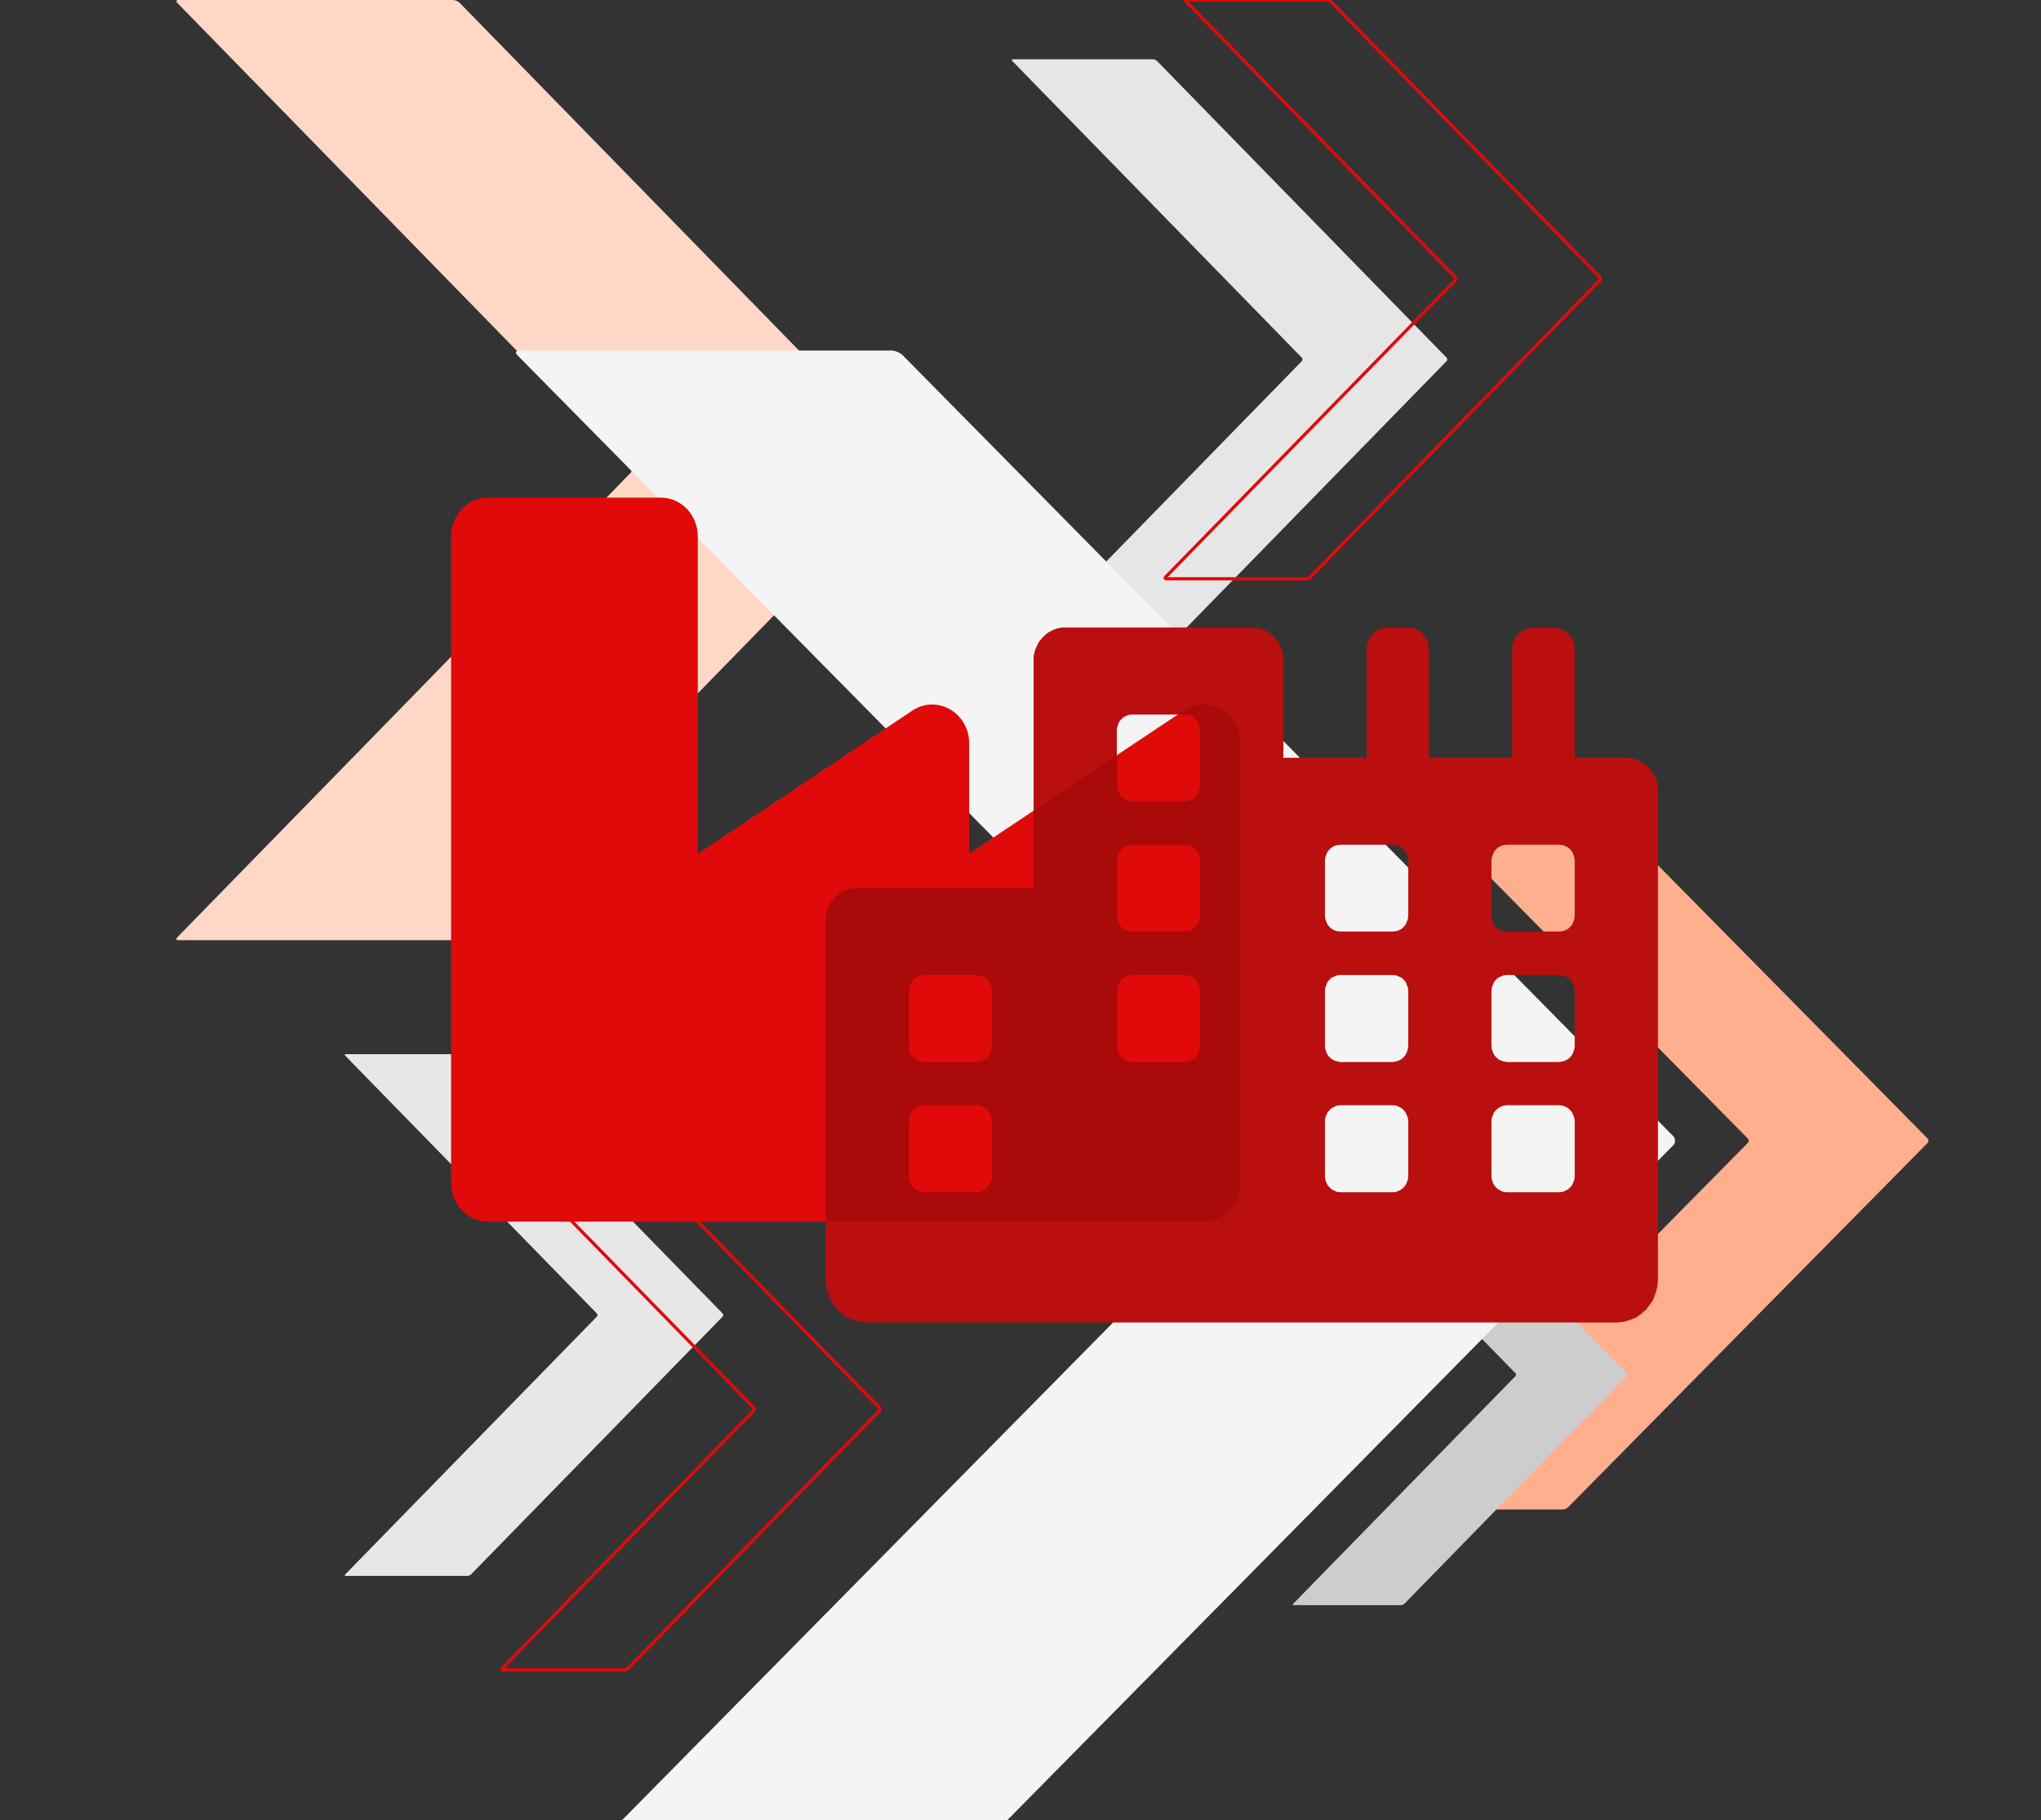 <?xml version="1.0" encoding="UTF-8"?>
<svg xmlns="http://www.w3.org/2000/svg" xmlns:xlink="http://www.w3.org/1999/xlink" version="1.1" id="Industry_Solutions" x="0px" y="0px" viewBox="0 0 480 428" style="enable-background:new 0 0 480 428;" xml:space="preserve">
<rect x="0" y="0" width="480" height="428" fill="#333333" stroke="none"/>
<style type="text/css">
	.st0{fill:#E6E6E6;}
	.st1{fill:#FFAF8E;}
	.st2{fill:#CDCDCD;}
	.st3{fill:#FFD7C7;}
	.st4{fill:#F4F4F4;}
	.st5{fill:#E7E7E7;}
	.st6{fill:none;stroke:#E10A0A;stroke-width:0.75;stroke-miterlimit:10;}
	.st7{fill:#E10A0A;}
	.st8{fill:#B90F0F;}
	.st9{fill:#AA0A0A;}
</style>
<path id="_x33__00000056391058515861108930000014565333195232375429_" class="st0" d="M340.193,84.089l-68.065-69.726  c-0.228-0.234-0.674-0.424-1-0.424H238.26c-0.326,0-0.399,0.19-0.177,0.424l68.065,69.726c0.228,0.234,0.228,0.614,0,0.848  l-68.065,69.726c-0.222,0.232-0.149,0.424,0.177,0.424h32.868c0.326,0,0.772-0.191,1-0.424l68.065-69.726  C340.421,84.703,340.421,84.323,340.193,84.089"></path>
<path id="_x32__Orange_00000178921992290968371240000007602897611344033671_" class="st1" d="M453.33,267.716l-84.547-85.669  c-0.283-0.287-0.84-0.521-1.243-0.521h-40.833c-0.397,0-0.491,0.233-0.209,0.521l84.547,85.669c0.283,0.287,0.283,0.755,0,1.041  l-84.547,85.669c-0.281,0.286-0.188,0.521,0.209,0.521h40.833c0.403,0,0.96-0.235,1.243-0.521l84.547-85.669  C453.612,268.471,453.612,268.003,453.33,267.716"></path>
<path id="_x34__00000110472136996783900000000005553445913812351145_" class="st2" d="M382.552,322.925l-52.269-53.543  c-0.171-0.178-0.519-0.325-0.762-0.325h-25.245c-0.249,0-0.304,0.147-0.133,0.325l52.27,53.543c0.171,0.178,0.171,0.471,0,0.651  l-52.27,53.543c-0.171,0.178-0.116,0.325,0.133,0.325h25.245c0.243,0,0.591-0.147,0.762-0.325l52.269-53.543  C382.728,323.396,382.728,323.103,382.552,322.925"></path>
<path id="_x31__Orange_00000145747684703339091220000012298980560507646650_" class="st3" d="M214.713,109.879L108.098,0.663  C107.744,0.298,107.037,0,106.535,0H41.949c-0.508,0-0.624,0.298-0.27,0.663L148.294,109.88c0.354,0.365,0.354,0.962,0,1.325  L41.679,220.421c-0.354,0.365-0.238,0.663,0.27,0.663h64.586c0.502,0,1.209-0.298,1.563-0.663l106.615-109.217  C215.067,110.841,215.067,110.244,214.713,109.879"></path>
<path id="_x32__00000119100479100041904480000007171935050383590016_" class="st4" d="M393.475,267.122L212.302,83.544  c-0.603-0.614-1.801-1.113-2.658-1.113h-87.497c-0.857,0-1.061,0.499-0.454,1.113L302.86,267.122c0.608,0.612,0.608,1.618,0,2.229  L146.293,428h90.61l156.572-158.649C394.083,268.74,394.083,267.734,393.475,267.122z"></path>
<path id="_x31__00000183929254019922021040000009129794684567293575_" class="st5" d="M169.953,308.861l-59.158-60.607  c-0.2-0.202-0.588-0.367-0.869-0.367H81.35c-0.275,0-0.344,0.165-0.15,0.367l59.166,60.607c0.2,0.202,0.2,0.533,0,0.736  L81.2,370.204c-0.194,0.202-0.125,0.368,0.15,0.368h28.576c0.282,0,0.669-0.167,0.869-0.368l59.158-60.607  C170.153,309.394,170.153,309.063,169.953,308.861"></path>
<path id="_x31__Outline_00000161594989873310364660000011307199411546165437_" class="st6" d="M206.821,331.001L147.7,270.423  c-0.194-0.202-0.588-0.367-0.869-0.367h-28.55c-0.282,0-0.344,0.165-0.151,0.367l59.121,60.578c0.2,0.202,0.2,0.533,0,0.735  l-59.121,60.576c-0.194,0.203-0.131,0.37,0.151,0.37h28.55c0.282,0,0.676-0.167,0.869-0.37l59.121-60.576  C207.021,331.534,207.021,331.203,206.821,331.001z"></path>
<path id="_x32__Outline_00000015351092203190159650000003152085914960191926_" class="st6" d="M312.641,0H278.62l63.558,65.122  c0.228,0.232,0.228,0.614,0,0.848l-68.025,69.699c-0.228,0.234-0.153,0.424,0.171,0.424h32.852c0.324,0,0.77-0.19,0.998-0.424  l68.031-69.699c0.228-0.234,0.228-0.615,0-0.848L312.641,0z"></path>
<g id="Industry_Solutions_Icon">
	<path class="st7" d="M278.364,167.107l-50.439,33.634v-25.957c0-7.183-7.579-11.553-13.38-7.677l-50.439,33.634v-74.602   c0-5.055-3.88-9.121-8.703-9.121H114.79c-4.823,0-8.703,4.066-8.703,9.121v152.016c0,5.055,3.88,9.121,8.703,9.121h168.252   c4.823,0,8.703-4.066,8.703-9.121V174.784C291.744,167.601,284.165,163.23,278.364,167.107z"></path>
	<path class="st8" d="M366.659,280.356h-12.221l-0.788-0.068l-0.656-0.275l-0.656-0.342l-0.528-0.478l-0.46-0.553l-0.26-0.617   l-0.264-0.688l-0.068-0.824v-12.773l0.068-0.82l0.264-0.688l0.26-0.62l0.46-0.545l0.528-0.485l0.656-0.342l0.656-0.275l0.788-0.068   h12.221l0.788,0.068l0.656,0.275l0.66,0.342l0.524,0.485l0.46,0.545l0.264,0.62l0.264,0.688l0.064,0.82v12.773l-0.064,0.824   l-0.264,0.688l-0.264,0.617l-0.46,0.553l-0.524,0.478l-0.66,0.342l-0.656,0.275L366.659,280.356z M327.504,280.356h-12.221   l-0.788-0.068l-0.66-0.275l-0.656-0.342l-0.524-0.478l-0.46-0.553l-0.264-0.617l-0.264-0.688l-0.064-0.824v-12.773l0.064-0.82   l0.264-0.688l0.264-0.62l0.46-0.545l0.524-0.485l0.656-0.342l0.66-0.275l0.788-0.068h12.221l0.788,0.068l0.656,0.275l0.656,0.342   l0.528,0.485l0.456,0.545l0.264,0.62l0.264,0.688l0.068,0.82v12.773l-0.068,0.824l-0.264,0.688l-0.264,0.617l-0.456,0.553   l-0.528,0.478l-0.656,0.342l-0.656,0.275L327.504,280.356z M229.612,280.356h-12.217l-0.788-0.068l-0.66-0.275l-0.656-0.342   l-0.524-0.478l-0.46-0.553l-0.264-0.617l-0.264-0.688l-0.064-0.824v-12.773l0.064-0.82l0.264-0.688l0.264-0.62l0.46-0.545   l0.524-0.485l0.656-0.342l0.66-0.275l0.788-0.068h12.217l0.791,0.068l0.656,0.275l0.656,0.342l0.528,0.485l0.46,0.545l0.26,0.62   l0.264,0.688l0.068,0.82v12.773l-0.068,0.824l-0.264,0.688l-0.26,0.617l-0.46,0.553l-0.528,0.478l-0.656,0.342l-0.656,0.275   L229.612,280.356z M366.659,249.736h-12.221l-0.788-0.139l-0.656-0.207l-0.656-0.342l-0.528-0.481l-0.46-0.549l-0.26-0.62   l-0.264-0.752l-0.068-0.756v-12.77l0.068-0.827l0.264-0.684l0.26-0.688l0.46-0.549l0.528-0.481l0.656-0.275l0.656-0.275   l0.788-0.071h12.221l0.788,0.071l0.656,0.275l0.66,0.275l0.524,0.481l0.46,0.549l0.264,0.688l0.264,0.684l0.064,0.827v12.77   l-0.064,0.756l-0.264,0.752l-0.264,0.62l-0.46,0.549l-0.524,0.481l-0.66,0.342l-0.656,0.207L366.659,249.736z M327.504,249.736   h-12.221l-0.788-0.139l-0.66-0.207l-0.656-0.342l-0.524-0.481l-0.46-0.549l-0.264-0.62l-0.264-0.752l-0.064-0.756v-12.77   l0.064-0.827l0.264-0.684l0.264-0.688l0.46-0.549l0.524-0.481l0.656-0.275l0.66-0.275l0.788-0.071h12.221l0.788,0.071l0.656,0.275   l0.656,0.275l0.528,0.481l0.456,0.549l0.264,0.688l0.264,0.684l0.068,0.827v12.77l-0.068,0.756l-0.264,0.752l-0.264,0.62   l-0.456,0.549l-0.528,0.481l-0.656,0.342l-0.656,0.207L327.504,249.736z M278.56,249.736h-12.221l-0.788-0.139l-0.656-0.207   l-0.66-0.342l-0.524-0.481l-0.46-0.549l-0.264-0.62l-0.26-0.752l-0.068-0.756v-12.77l0.068-0.827l0.26-0.684l0.264-0.688   l0.46-0.549l0.524-0.481l0.66-0.275l0.656-0.275l0.788-0.071h12.221l0.784,0.071l0.66,0.275l0.66,0.275l0.524,0.481l0.46,0.549   l0.264,0.688l0.26,0.684l0.064,0.827v12.77l-0.064,0.756l-0.26,0.752l-0.264,0.62l-0.46,0.549l-0.524,0.481l-0.66,0.342   l-0.66,0.207L278.56,249.736z M229.612,249.736h-12.217l-0.788-0.139l-0.66-0.207l-0.656-0.342l-0.524-0.481l-0.46-0.549   l-0.264-0.62l-0.264-0.752l-0.064-0.756v-12.77l0.064-0.827l0.264-0.684l0.264-0.688l0.46-0.549l0.524-0.481l0.656-0.275   l0.66-0.275l0.788-0.071h12.217l0.791,0.071l0.656,0.275l0.656,0.275l0.528,0.481l0.46,0.549l0.26,0.688l0.264,0.684l0.068,0.827   v12.77l-0.068,0.756l-0.264,0.752l-0.26,0.62l-0.46,0.549l-0.528,0.481l-0.656,0.342l-0.656,0.207L229.612,249.736z    M366.659,219.041h-12.221l-0.788-0.071l-0.656-0.203l-0.656-0.342l-0.528-0.481l-0.46-0.549l-0.26-0.617l-0.264-0.759   l-0.068-0.824v-12.702l0.068-0.824l0.264-0.756l0.26-0.617l0.46-0.549l0.528-0.481l0.656-0.346l0.656-0.203l0.788-0.068h12.221   l0.788,0.068l0.656,0.203l0.66,0.346l0.524,0.481l0.46,0.549l0.264,0.617l0.264,0.756l0.064,0.824v12.702l-0.064,0.824   l-0.264,0.759l-0.264,0.617l-0.46,0.549l-0.524,0.481l-0.66,0.342l-0.656,0.203L366.659,219.041z M327.504,219.041h-12.221   l-0.788-0.071l-0.66-0.203l-0.656-0.342l-0.524-0.481l-0.46-0.549l-0.264-0.617l-0.264-0.759l-0.064-0.824v-12.702l0.064-0.824   l0.264-0.756l0.264-0.617l0.46-0.549l0.524-0.481l0.656-0.346l0.66-0.203l0.788-0.068h12.221l0.788,0.068l0.656,0.203l0.656,0.346   l0.528,0.481l0.456,0.549l0.264,0.617l0.264,0.756l0.068,0.824v12.702l-0.068,0.824l-0.264,0.759l-0.264,0.617l-0.456,0.549   l-0.528,0.481l-0.656,0.342l-0.656,0.203L327.504,219.041z M278.56,219.041h-12.221l-0.788-0.071l-0.656-0.203l-0.66-0.342   l-0.524-0.481l-0.46-0.549l-0.264-0.617l-0.26-0.759l-0.068-0.824v-12.702l0.068-0.824l0.26-0.756l0.264-0.617l0.46-0.549   l0.524-0.481l0.66-0.346l0.656-0.203l0.788-0.068h12.221l0.784,0.068l0.66,0.203l0.66,0.346l0.524,0.481l0.46,0.549l0.264,0.617   l0.26,0.756l0.064,0.824v12.702l-0.064,0.824l-0.26,0.759l-0.264,0.617l-0.46,0.549l-0.524,0.481l-0.66,0.342l-0.66,0.203   L278.56,219.041z M278.56,188.418h-12.221l-0.788-0.068l-0.656-0.278l-0.66-0.275l-0.524-0.478l-0.46-0.553l-0.264-0.684   l-0.26-0.688l-0.068-0.82v-12.773l0.068-0.756l0.26-0.756l0.264-0.617l0.46-0.553l0.524-0.478l0.66-0.342l0.656-0.21l0.788-0.068   h12.221l0.784,0.068l0.66,0.21l0.66,0.342l0.524,0.478l0.46,0.553l0.264,0.617l0.26,0.756l0.064,0.756v12.773l-0.064,0.82   l-0.26,0.688l-0.264,0.684l-0.46,0.553l-0.524,0.478l-0.66,0.275l-0.66,0.278L278.56,188.418z M249.651,147.563l-0.656,0.135   l-0.788,0.207l-0.592,0.275l-0.724,0.342l-0.592,0.342l-0.524,0.481l-0.528,0.481l-0.456,0.549l-0.46,0.549l-0.332,0.62   l-0.328,0.752l-0.26,0.62l-0.2,0.756l-0.128,0.756v0.82v53.628h-41.589h-0.788l-0.656,0.139l-0.788,0.135l-0.592,0.346   l-0.724,0.275l-0.592,0.342l-0.524,0.481l-0.524,0.481l-0.463,0.545l-0.46,0.553l-0.324,0.688l-0.332,0.684l-0.26,0.617l-0.2,0.827   l-0.132,0.684v85.075l0.068,1.027l0.132,1.03l0.264,0.963l0.328,0.963l0.324,0.895l0.592,0.891l0.528,0.684l0.592,0.827   l0.788,0.617l0.656,0.549l0.856,0.617l0.852,0.342l0.92,0.346l0.923,0.275l0.984,0.139l0.984,0.068h176.201l0.984-0.068   l0.984-0.139l0.92-0.275l0.923-0.346l0.852-0.342l0.852-0.617l0.66-0.549l0.788-0.617l0.592-0.827l0.528-0.684l0.588-0.891   l0.328-0.895l0.332-0.963l0.264-0.963l0.128-1.03l0.064-1.027V185.876v-0.824l-0.128-0.688l-0.196-0.824l-0.264-0.617l-0.332-0.756   l-0.328-0.617l-0.456-0.549l-0.463-0.553l-0.528-0.478l-0.52-0.481l-0.595-0.342l-0.72-0.278l-0.592-0.342l-0.788-0.135   l-0.66-0.207h-0.784h-12.221v-25.543v-0.549l-0.064-0.481l-0.132-0.481l-0.2-0.478l-0.196-0.481l-0.264-0.346l-0.588-0.756   l-0.724-0.617l-0.332-0.274l-0.456-0.207l-0.463-0.203l-0.46-0.139l-0.456-0.068h-5.982l-0.46,0.068l-0.456,0.139l-0.46,0.203   l-0.463,0.207l-0.392,0.274l-0.656,0.617l-0.656,0.756l-0.2,0.346l-0.264,0.481l-0.128,0.478l-0.132,0.481l-0.132,0.481v0.549   v25.543h-19.579v-25.543v-0.549l-0.064-0.481l-0.132-0.481l-0.128-0.478l-0.264-0.481l-0.2-0.346l-0.66-0.756l-0.652-0.617   l-0.396-0.274l-0.46-0.207l-0.46-0.203l-0.46-0.139l-0.456-0.068h-5.982l-0.46,0.068l-0.456,0.139l-0.463,0.203l-0.46,0.207   l-0.328,0.274l-0.724,0.617l-0.592,0.756l-0.26,0.346l-0.196,0.481l-0.2,0.478l-0.132,0.481l-0.064,0.481v0.549v25.543h-19.579   v-22.937v-0.82l-0.132-0.756l-0.196-0.756l-0.26-0.62l-0.332-0.752l-0.328-0.62l-0.46-0.549l-0.46-0.549l-0.528-0.481l-0.52-0.481   l-0.595-0.342l-0.72-0.342l-0.592-0.275l-0.788-0.207l-0.66-0.135L249.651,147.563L249.651,147.563z"></path>
	<path class="st9" d="M291.744,278.154v-103.37c0-7.183-7.579-11.553-13.38-7.677l-1.373,0.915h1.569l0.784,0.068l0.66,0.21   l0.66,0.342l0.524,0.478l0.46,0.553l0.264,0.617l0.26,0.756l0.064,0.756v12.773l-0.064,0.82l-0.26,0.688l-0.264,0.684l-0.46,0.553   l-0.524,0.478l-0.66,0.274l-0.66,0.278l-0.784,0.068h-12.221l-0.788-0.068l-0.656-0.278l-0.659-0.274l-0.524-0.478l-0.46-0.553   l-0.264-0.684l-0.26-0.688l-0.068-0.82v-6.997l-19.575,13.053v18.246h-41.589h-0.788l-0.656,0.139l-0.788,0.135l-0.592,0.346   l-0.724,0.275l-0.592,0.342l-0.524,0.481l-0.524,0.481l-0.463,0.545l-0.46,0.553l-0.324,0.688l-0.332,0.684l-0.26,0.617l-0.2,0.827   l-0.132,0.684v71.6h88.904C287.864,287.275,291.744,283.209,291.744,278.154z M233.295,276.513l-0.068,0.823l-0.264,0.688   l-0.26,0.617l-0.46,0.553l-0.528,0.478l-0.656,0.342l-0.656,0.275l-0.791,0.068h-12.217l-0.788-0.068l-0.66-0.275l-0.656-0.342   l-0.524-0.478l-0.46-0.553l-0.264-0.617l-0.264-0.688l-0.064-0.823V263.74l0.064-0.82l0.264-0.688l0.264-0.62l0.46-0.545   l0.524-0.485l0.656-0.342l0.66-0.274l0.788-0.068h12.217l0.791,0.068l0.656,0.274l0.656,0.342l0.528,0.485l0.46,0.545l0.26,0.62   l0.264,0.688l0.068,0.82V276.513z M233.295,245.889l-0.068,0.756l-0.264,0.752l-0.26,0.62l-0.46,0.549l-0.528,0.481l-0.656,0.342   l-0.656,0.207l-0.791,0.139h-12.217l-0.788-0.139l-0.66-0.207l-0.656-0.342l-0.524-0.481l-0.46-0.549l-0.264-0.62l-0.264-0.752   l-0.064-0.756v-12.77l0.064-0.827l0.264-0.684l0.264-0.688l0.46-0.549l0.524-0.481l0.656-0.275l0.66-0.275l0.788-0.071h12.217   l0.791,0.071l0.656,0.275l0.656,0.275l0.528,0.481l0.46,0.549l0.26,0.688l0.264,0.684l0.068,0.827V245.889z M282.236,245.889   l-0.064,0.756l-0.26,0.752l-0.264,0.62l-0.46,0.549l-0.524,0.481l-0.66,0.342l-0.66,0.207l-0.784,0.139h-12.221l-0.788-0.139   l-0.656-0.207l-0.659-0.342l-0.524-0.481l-0.46-0.549l-0.264-0.62l-0.26-0.752l-0.068-0.756v-12.77l0.068-0.827l0.26-0.684   l0.264-0.688l0.46-0.549l0.524-0.481l0.659-0.275l0.656-0.275l0.788-0.071h12.221l0.784,0.071l0.66,0.275l0.66,0.275l0.524,0.481   l0.46,0.549l0.264,0.688l0.26,0.684l0.064,0.827V245.889z M282.236,215.194l-0.064,0.824l-0.26,0.759l-0.264,0.617l-0.46,0.549   l-0.524,0.481l-0.66,0.342l-0.66,0.203l-0.784,0.071h-12.221l-0.788-0.071l-0.656-0.203l-0.659-0.342l-0.524-0.481l-0.46-0.549   l-0.264-0.617l-0.26-0.759l-0.068-0.824v-12.702l0.068-0.824l0.26-0.756l0.264-0.617l0.46-0.549l0.524-0.481l0.659-0.346   l0.656-0.203l0.788-0.068h12.221l0.784,0.068l0.66,0.203l0.66,0.346l0.524,0.481l0.46,0.549l0.264,0.617l0.26,0.756l0.064,0.824   V215.194z"></path>
</g>
</svg>
